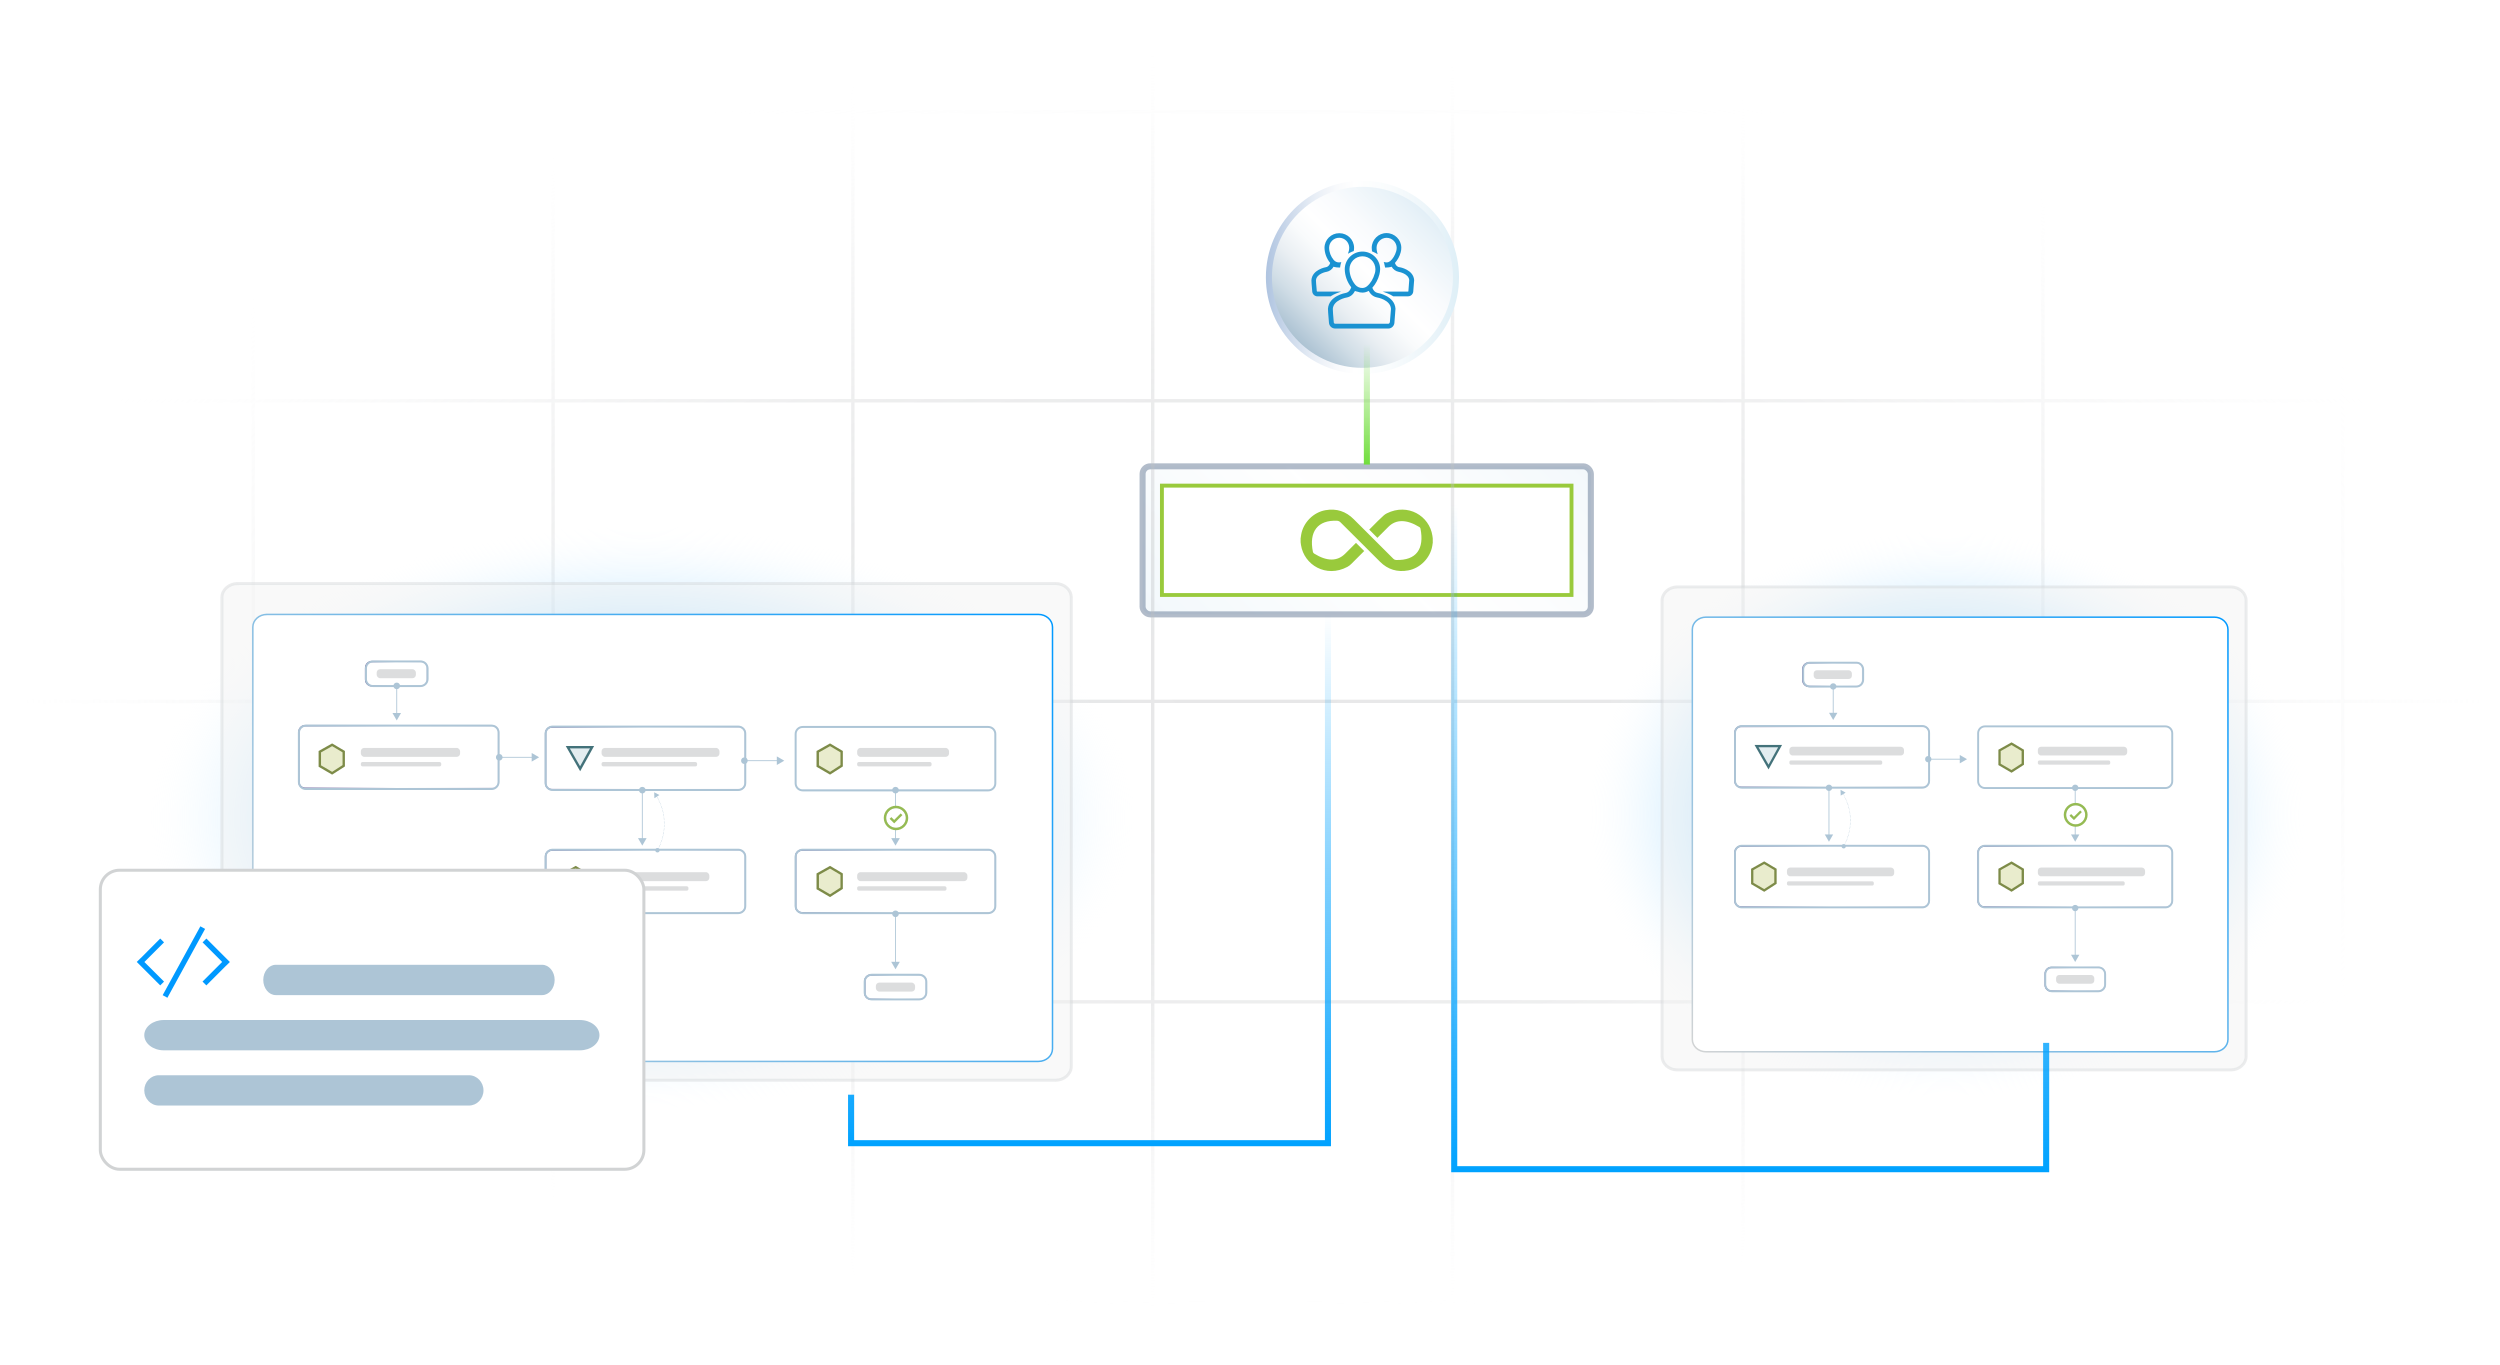 <?xml version="1.0" encoding="UTF-8"?>
<svg id="Layer_1" xmlns="http://www.w3.org/2000/svg" xmlns:xlink="http://www.w3.org/1999/xlink" viewBox="0 0 412.42 225.15">
  <defs>
    <style>
      .cls-1, .cls-2, .cls-3, .cls-4, .cls-5, .cls-6, .cls-7, .cls-8, .cls-9 {
        stroke-miterlimit: 10;
      }

      .cls-1, .cls-3, .cls-4, .cls-10, .cls-11 {
        fill: #fff;
      }

      .cls-1, .cls-8 {
        stroke: #d1d3d4;
        stroke-width: .5px;
      }

      .cls-12 {
        filter: url(#drop-shadow-1);
      }

      .cls-13 {
        filter: url(#drop-shadow-2);
      }

      .cls-14 {
        fill: url(#radial-gradient-3);
      }

      .cls-14, .cls-15 {
        opacity: .59;
      }

      .cls-15 {
        fill: url(#radial-gradient-2);
      }

      .cls-16, .cls-2, .cls-17, .cls-11 {
        isolation: isolate;
      }

      .cls-16, .cls-11 {
        opacity: .9;
      }

      .cls-2 {
        fill: url(#linear-gradient);
        opacity: .41;
        stroke: #425a7c;
      }

      .cls-18 {
        fill: url(#linear-gradient-8);
      }

      .cls-19 {
        fill: url(#linear-gradient-7);
      }

      .cls-20 {
        fill: url(#linear-gradient-5);
      }

      .cls-21 {
        fill: url(#linear-gradient-6);
      }

      .cls-22 {
        fill: url(#linear-gradient-4);
      }

      .cls-23 {
        fill: #09f;
      }

      .cls-24 {
        fill: #dcddde;
      }

      .cls-3 {
        stroke: url(#linear-gradient-3);
      }

      .cls-3, .cls-4 {
        stroke-width: .25px;
      }

      .cls-4 {
        stroke: url(#linear-gradient-9);
      }

      .cls-5 {
        stroke: url(#linear-gradient-16);
      }

      .cls-5, .cls-6, .cls-7 {
        fill: none;
      }

      .cls-6 {
        stroke: url(#linear-gradient-19);
      }

      .cls-25 {
        fill: #1a92d1;
      }

      .cls-26 {
        fill: url(#radial-gradient);
        opacity: .4;
      }

      .cls-7 {
        stroke: url(#linear-gradient-2);
      }

      .cls-27 {
        fill: #e3edf0;
      }

      .cls-28 {
        fill: #95bb53;
      }

      .cls-29 {
        fill: #d6d6d7;
      }

      .cls-30 {
        fill: url(#linear-gradient-10);
      }

      .cls-31 {
        fill: url(#linear-gradient-11);
      }

      .cls-32 {
        fill: url(#linear-gradient-12);
      }

      .cls-33 {
        fill: url(#linear-gradient-13);
      }

      .cls-34 {
        fill: url(#linear-gradient-14);
      }

      .cls-35 {
        fill: url(#linear-gradient-15);
      }

      .cls-36 {
        opacity: .75;
      }

      .cls-8 {
        fill: #f1f2f2;
        opacity: .57;
      }

      .cls-37 {
        fill: #e9eccd;
      }

      .cls-38 {
        fill: #99ca3c;
      }

      .cls-9 {
        fill: url(#linear-gradient-17);
        stroke: url(#linear-gradient-18);
      }

      .cls-39 {
        fill: #adc5d6;
      }

      .cls-40 {
        fill: #7d8b48;
      }

      .cls-41 {
        fill: #43727a;
      }
    </style>
    <linearGradient id="linear-gradient" x1="201.24" y1="-1579.64" x2="249.69" y2="-1531.19" gradientTransform="translate(0 -1466.28) scale(1 -1)" gradientUnits="userSpaceOnUse">
      <stop offset="0" stop-color="#e2eff7"/>
      <stop offset=".49" stop-color="#fff"/>
      <stop offset=".68" stop-color="#f9fbfd"/>
      <stop offset=".91" stop-color="#e9f3f9"/>
      <stop offset="1" stop-color="#e2eff7"/>
    </linearGradient>
    <radialGradient id="radial-gradient" cx="206.77" cy="112.57" fx="206.77" fy="112.57" r="105.15" gradientTransform="translate(-17.97 319.34) rotate(-90) scale(1 2)" gradientUnits="userSpaceOnUse">
      <stop offset="0" stop-color="#bcbec0" stop-opacity=".9"/>
      <stop offset=".24" stop-color="#bdbec0" stop-opacity=".89"/>
      <stop offset=".4" stop-color="#c0c2c4" stop-opacity=".84"/>
      <stop offset=".53" stop-color="#c6c7c9" stop-opacity=".76"/>
      <stop offset=".64" stop-color="#cecfd1" stop-opacity=".66"/>
      <stop offset=".75" stop-color="#d8d9db" stop-opacity=".51"/>
      <stop offset=".85" stop-color="#e5e6e7" stop-opacity=".34"/>
      <stop offset=".94" stop-color="#f4f4f5" stop-opacity=".14"/>
      <stop offset="1" stop-color="#fff" stop-opacity="0"/>
    </radialGradient>
    <linearGradient id="linear-gradient-2" x1="179.73" y1="101.35" x2="179.73" y2="189.09" gradientUnits="userSpaceOnUse">
      <stop offset="0" stop-color="#00a2ff" stop-opacity="0"/>
      <stop offset="1" stop-color="#00a2ff"/>
    </linearGradient>
    <radialGradient id="radial-gradient-2" cx="63.06" cy="-110.38" fx="63.06" fy="-110.38" r="74.71" gradientTransform="translate(409.35 174.08) rotate(-90) scale(.63 .8)" gradientUnits="userSpaceOnUse">
      <stop offset="0" stop-color="#09f"/>
      <stop offset=".12" stop-color="#049aff" stop-opacity=".98"/>
      <stop offset=".25" stop-color="#109fff" stop-opacity=".94"/>
      <stop offset=".38" stop-color="#24a7ff" stop-opacity=".86"/>
      <stop offset=".5" stop-color="#40b2ff" stop-opacity=".75"/>
      <stop offset=".63" stop-color="#65c1ff" stop-opacity=".6"/>
      <stop offset=".76" stop-color="#91d3ff" stop-opacity=".43"/>
      <stop offset=".88" stop-color="#c5e8ff" stop-opacity=".22"/>
      <stop offset="1" stop-color="#fff" stop-opacity="0"/>
    </radialGradient>
    <filter id="drop-shadow-1" filterUnits="userSpaceOnUse">
      <feOffset dx="1" dy="1"/>
      <feGaussianBlur result="blur" stdDeviation="2"/>
      <feFlood flood-color="#231f20" flood-opacity=".2"/>
      <feComposite in2="blur" operator="in"/>
      <feComposite in="SourceGraphic"/>
    </filter>
    <linearGradient id="linear-gradient-3" x1="282.88" y1="176.14" x2="361.84" y2="97.18" gradientUnits="userSpaceOnUse">
      <stop offset="0" stop-color="#d1d3d4"/>
      <stop offset="1" stop-color="#09f"/>
    </linearGradient>
    <linearGradient id="linear-gradient-4" x1="337.3" y1="-1627.84" x2="347.38" y2="-1627.84" gradientTransform="translate(0 -1466.28) scale(1 -1)" gradientUnits="userSpaceOnUse">
      <stop offset="0" stop-color="#665b99"/>
      <stop offset=".34" stop-color="#d1cde0"/>
      <stop offset=".49" stop-color="#fff"/>
      <stop offset=".63" stop-color="#f9f9fb"/>
      <stop offset=".82" stop-color="#eae9f1"/>
      <stop offset="1" stop-color="#d4d2e3"/>
    </linearGradient>
    <linearGradient id="linear-gradient-5" x1="297.31" y1="-1577.57" x2="307.39" y2="-1577.57" xlink:href="#linear-gradient-4"/>
    <linearGradient id="linear-gradient-6" x1="286.1" y1="-1591.13" x2="318.35" y2="-1591.13" xlink:href="#linear-gradient-4"/>
    <linearGradient id="linear-gradient-7" x1="286.1" y1="-1610.89" x2="318.35" y2="-1610.89" xlink:href="#linear-gradient-4"/>
    <linearGradient id="linear-gradient-8" x1="326.21" y1="-1610.89" x2="358.46" y2="-1610.89" xlink:href="#linear-gradient-4"/>
    <radialGradient id="radial-gradient-3" cx="62.25" cy="-218.3" fx="62.25" fy="-218.3" r="76.84" gradientTransform="translate(339.43 174.08) rotate(-90) scale(.63 1.07)" xlink:href="#radial-gradient-2"/>
    <filter id="drop-shadow-2" filterUnits="userSpaceOnUse">
      <feOffset dx="1" dy="1"/>
      <feGaussianBlur result="blur-2" stdDeviation="2"/>
      <feFlood flood-color="#231f20" flood-opacity=".2"/>
      <feComposite in2="blur-2" operator="in"/>
      <feComposite in="SourceGraphic"/>
    </filter>
    <linearGradient id="linear-gradient-9" x1="55.81" y1="188.09" x2="157.53" y2="86.38" xlink:href="#linear-gradient-3"/>
    <linearGradient id="linear-gradient-10" x1="142.55" y1="-1629.12" x2="152.91" y2="-1629.12" xlink:href="#linear-gradient-4"/>
    <linearGradient id="linear-gradient-11" x1="60.2" y1="-1577.42" x2="70.56" y2="-1577.42" xlink:href="#linear-gradient-4"/>
    <linearGradient id="linear-gradient-12" x1="49.2" y1="-1591.14" x2="82.36" y2="-1591.14" xlink:href="#linear-gradient-4"/>
    <linearGradient id="linear-gradient-13" x1="89.89" y1="-1591.37" x2="123.06" y2="-1591.37" xlink:href="#linear-gradient-4"/>
    <linearGradient id="linear-gradient-14" x1="89.89" y1="-1611.69" x2="123.06" y2="-1611.69" xlink:href="#linear-gradient-4"/>
    <linearGradient id="linear-gradient-15" x1="131.15" y1="-1611.69" x2="164.31" y2="-1611.69" xlink:href="#linear-gradient-4"/>
    <linearGradient id="linear-gradient-16" x1="288.72" y1="83.14" x2="288.72" y2="193.38" xlink:href="#linear-gradient-2"/>
    <linearGradient id="linear-gradient-17" x1="213.85" y1="-1522.93" x2="235.64" y2="-1501.15" gradientTransform="translate(0 -1466.28) scale(1 -1)" gradientUnits="userSpaceOnUse">
      <stop offset="0" stop-color="#a7bfd0"/>
      <stop offset=".02" stop-color="#adc3d3"/>
      <stop offset=".17" stop-color="#d0dde6"/>
      <stop offset=".31" stop-color="#eaeff3"/>
      <stop offset=".44" stop-color="#f9fbfc"/>
      <stop offset=".54" stop-color="#fff"/>
      <stop offset=".7" stop-color="#f9fbfd"/>
      <stop offset=".93" stop-color="#e8f2f8"/>
      <stop offset="1" stop-color="#e1eef6"/>
    </linearGradient>
    <linearGradient id="linear-gradient-18" x1="208.84" y1="-1512.03" x2="240.69" y2="-1512.03" gradientTransform="translate(0 -1466.28) scale(1 -1)" gradientUnits="userSpaceOnUse">
      <stop offset="0" stop-color="#afc4e0"/>
      <stop offset=".12" stop-color="#ccd9eb"/>
      <stop offset=".25" stop-color="#e8eef6"/>
      <stop offset=".37" stop-color="#f9fafc"/>
      <stop offset=".46" stop-color="#fff"/>
      <stop offset=".64" stop-color="#f9fcfd"/>
      <stop offset=".87" stop-color="#eaf4f9"/>
      <stop offset="1" stop-color="#deeff7"/>
    </linearGradient>
    <linearGradient id="linear-gradient-19" x1="225.49" y1="56.74" x2="225.49" y2="76.64" gradientUnits="userSpaceOnUse">
      <stop offset="0" stop-color="#71de3c" stop-opacity="0"/>
      <stop offset="1" stop-color="#71de3c"/>
    </linearGradient>
  </defs>
  <g>
    <rect class="cls-2" x="188.49" y="76.93" width="73.95" height="24.42" rx="1.26" ry="1.26"/>
    <g>
      <path class="cls-10" d="M191.68,80.12h67.57v18.04h-67.27c-.16,0-.3-.13-.3-.3v-17.74h0Z"/>
      <path class="cls-38" d="M259.57,98.47h-68.21v-18.68h68.21v18.68ZM258.93,80.44h-66.93v17.4h66.93v-17.4Z"/>
    </g>
  </g>
  <g id="Layer_2">
    <g id="Layer_1-2">
      <g id="VQ189J">
        <path class="cls-38" d="M236.37,89.46c-.03.2-.05.4-.09.6-.34,1.99-1.99,3.68-3.97,4.04-1.79.33-3.36-.14-4.65-1.43-2.18-2.17-4.35-4.36-6.54-6.52-.14-.14-.34-.23-.53-.24-3.21-.16-4.69,1.8-4,5.13.02.11.1.22.2.28,2.12,1.32,3.83,1.3,5.11.03.59-.58,1.17-1.17,1.75-1.75l.05-.04,1.36,1.35s-.06.04-.08.06l-2.04,2.04c-.2.2-.42.38-.67.51-3.5,1.86-7.14-.31-7.65-3.62-.02-.15-.04-.3-.06-.45v-.63c.03-.2.05-.41.09-.61.34-2.01,2.02-3.71,4.04-4.05,1.8-.31,3.35.2,4.64,1.5,2.18,2.18,4.36,4.36,6.55,6.54.11.11.27.18.42.18,3.36.1,4.7-1.83,4.03-5.19-.02-.1-.08-.19-.17-.24-2.14-1.31-3.87-1.29-5.12-.04-.58.57-1.15,1.15-1.73,1.73-.03.03-.05.06-.08.09-.46-.46-.9-.9-1.35-1.36.18-.17.37-.36.55-.55.6-.6,1.19-1.22,1.83-1.78.15-.14.33-.26.51-.35,3.49-1.75,7.04.42,7.53,3.68.02.15.04.3.06.45v.64Z"/>
      </g>
    </g>
  </g>
  <path class="cls-26" d="M409.25,214.57h-22.5v-49.02h22.5v-.56h-22.5v-49.02h22.5v-.56h-22.5v-49.03h22.5v-.56h-22.5V18.72h22.5v-.56h-22.5V.88h-.56v17.29h-48.9V.88h-.56v17.29h-48.91V.88h-.56v17.29h-47.37V.88h-.56v17.29h-48.9V.88h-.56v17.29h-48.91V.88h-.56v17.29h-48.9V.88h-.56v17.29h-48.91V.88h-.56v17.29H4.29v.56h37.21v47.11H4.29v.56h37.21v49.03H4.29v.56h37.21v49.02H4.29v.56h37.21v49.02H4.29v.56h37.21v9.14h.56v-9.14h48.91v9.14h.56v-9.14h48.9v9.14h.56v-9.14h48.91v9.14h.56v-9.14h48.9v9.14h.56v-9.14h47.37v9.14h.56v-9.14h48.91v9.14h.56v-9.14h48.9v9.14h.56v-9.14h22.5v-.56ZM90.96,214.57h-48.91v-49.02h48.91v49.02ZM90.96,164.99h-48.91v-49.02h48.91v49.02ZM90.96,115.42h-48.91v-49.03h48.91v49.03ZM90.96,65.83h-48.91V18.72h48.91v47.11ZM140.42,214.57h-48.9v-49.02h48.9v49.02ZM140.42,164.99h-48.9v-49.02h48.9v49.02ZM140.42,115.42h-48.9v-49.03h48.9v49.03ZM140.42,65.83h-48.9V18.72h48.9v47.11ZM189.88,214.57h-48.91v-49.02h48.91v49.02ZM189.88,164.99h-48.91v-49.02h48.91v49.02ZM189.88,115.42h-48.91v-49.03h48.91v49.03ZM189.88,65.83h-48.91V18.72h48.91v47.11ZM239.34,214.57h-48.9v-49.02h48.9v49.02ZM239.34,164.99h-48.9v-49.02h48.9v49.02ZM239.34,115.42h-48.9v-49.03h48.9v49.03ZM239.34,65.83h-48.9V18.72h48.9v47.11ZM287.27,214.57h-47.37v-49.02h47.37v49.02ZM287.27,164.99h-47.37v-49.02h47.37v49.02ZM287.27,115.42h-47.37v-49.03h47.37v49.03ZM287.27,65.83h-47.37V18.72h47.37v47.11ZM336.73,214.57h-48.91v-49.02h48.91v49.02ZM336.73,164.99h-48.91v-49.02h48.91v49.02ZM336.73,115.42h-48.91v-49.03h48.91v49.03ZM336.73,65.83h-48.91V18.72h48.91v47.11ZM386.19,214.57h-48.9v-49.02h48.9v49.02ZM386.19,164.99h-48.9v-49.02h48.9v49.02ZM386.19,115.42h-48.9v-49.03h48.9v49.03ZM386.19,65.83h-48.9V18.72h48.9v47.11Z"/>
  <polyline class="cls-7" points="140.4 180.59 140.4 188.59 219.07 188.59 219.07 101.35"/>
  <g>
    <ellipse class="cls-15" cx="321.44" cy="134.33" rx="59.12" ry="46.82"/>
    <g>
      <g class="cls-36">
        <g class="cls-17">
          <path class="cls-8" d="M276.7,96.83h91.32c1.39,0,2.51,1,2.51,2.24v75.19c0,1.23-1.13,2.24-2.51,2.24h-91.32c-1.39,0-2.51-1-2.51-2.24v-75.19c0-1.23,1.13-2.24,2.51-2.24Z"/>
        </g>
      </g>
      <g class="cls-12">
        <g class="cls-17">
          <path class="cls-3" d="M280.43,100.81h83.86c1.24,0,2.25.91,2.25,2.03v67.64c0,1.12-1.01,2.03-2.25,2.03h-83.86c-1.24,0-2.25-.91-2.25-2.03v-67.64c0-1.12,1.01-2.03,2.25-2.03Z"/>
        </g>
      </g>
    </g>
    <g>
      <g>
        <g>
          <g class="cls-17">
            <rect class="cls-10" x="337.41" y="159.61" width="9.86" height="3.89" rx=".99" ry=".99"/>
            <path class="cls-22" d="M346.27,163.61h-7.87c-.61,0-1.11-.5-1.11-1.11v-1.9c0-.61.5-1.11,1.11-1.11h7.87c.61,0,1.11.5,1.11,1.11v1.9c0,.61-.5,1.11-1.11,1.11ZM338.4,159.72c-.49,0-.88.4-.88.88v1.9c0,.49.4.88.88.88h7.87c.49,0,.88-.4.88-.88v-1.9c0-.49-.4-.88-.88-.88h-7.87Z"/>
          </g>
          <g class="cls-17">
            <rect class="cls-10" x="297.42" y="109.34" width="9.86" height="3.89" rx=".99" ry=".99"/>
            <path class="cls-20" d="M306.28,113.35h-7.87c-.61,0-1.11-.5-1.11-1.11v-1.9c0-.61.5-1.11,1.11-1.11h7.87c.61,0,1.11.5,1.11,1.11v1.9c0,.61-.5,1.11-1.11,1.11ZM298.41,109.46c-.49,0-.88.4-.88.88v1.9c0,.49.4.88.88.88h7.87c.49,0,.88-.4.88-.88v-1.9c0-.49-.4-.88-.88-.88h-7.87Z"/>
          </g>
          <path class="cls-39" d="M306.24,113.42h-7.64c-.71,0-1.28-.57-1.28-1.28v-1.7c0-.71.57-1.28,1.28-1.28h7.64c.71,0,1.28.57,1.28,1.28v1.7c0,.71-.57,1.28-1.28,1.28h0ZM298.59,109.48c-.53,0-.96.43-.96.96v1.7c0,.53.43.96.96.96h7.64c.53,0,.96-.43.96-.96v-1.7c0-.53-.43-.96-.96-.96h-7.64Z"/>
          <g>
            <rect class="cls-39" x="302.35" y="113.21" width=".14" height="4.57"/>
            <circle class="cls-39" cx="302.42" cy="113.24" r=".52"/>
            <polygon class="cls-39" points="301.73 117.59 302.42 118.78 303.11 117.59 301.73 117.59"/>
          </g>
          <path class="cls-39" d="M346.16,163.69h-7.64c-.71,0-1.28-.57-1.28-1.28v-1.7c0-.71.57-1.28,1.28-1.28h7.64c.71,0,1.28.57,1.28,1.28v1.7c0,.71-.57,1.28-1.28,1.28ZM338.52,159.74c-.53,0-.96.43-.96.96v1.7c0,.53.43.96.96.96h7.64c.53,0,.96-.43.96-.96v-1.7c0-.53-.43-.96-.96-.96h-7.64Z"/>
          <g>
            <g class="cls-16">
              <rect class="cls-10" x="286.21" y="119.84" width="32.03" height="10.02" rx=".99" ry=".99"/>
              <path class="cls-21" d="M317.25,129.97h-30.04c-.61,0-1.11-.5-1.11-1.11v-8.03c0-.61.5-1.11,1.11-1.11h30.04c.61,0,1.11.5,1.11,1.11v8.03c0,.61-.5,1.11-1.11,1.11ZM287.21,119.96c-.49,0-.88.4-.88.88v8.03c0,.49.4.88.88.88h30.04c.49,0,.88-.4.88-.88v-8.03c0-.49-.4-.88-.88-.88h-30.04Z"/>
            </g>
            <g>
              <path class="cls-39" d="M317.12,130.1h-29.78c-.71,0-1.28-.57-1.28-1.28v-7.93c0-.71.57-1.28,1.28-1.28h29.78c.71,0,1.28.57,1.28,1.28v7.93c0,.71-.57,1.28-1.28,1.28ZM287.34,119.93c-.53,0-.96.43-.96.96v7.93c0,.53.43.96.96.96h29.78c.53,0,.96-.43.96-.96v-7.93c0-.53-.43-.96-.96-.96h-29.78Z"/>
              <g>
                <polygon class="cls-27" points="289.77 123.08 291.75 126.54 293.66 123.08 289.77 123.08"/>
                <path class="cls-41" d="M289.44,122.89l2.31,4.04,2.23-4.04h-4.54ZM291.75,126.15l-1.65-2.88h3.24l-1.59,2.88Z"/>
              </g>
            </g>
          </g>
          <g>
            <g class="cls-16">
              <rect class="cls-10" x="286.21" y="139.6" width="32.03" height="10.02" rx=".99" ry=".99"/>
              <path class="cls-19" d="M317.25,149.73h-30.04c-.61,0-1.11-.5-1.11-1.11v-8.03c0-.61.5-1.11,1.11-1.11h30.04c.61,0,1.11.5,1.11,1.11v8.03c0,.61-.5,1.11-1.11,1.11ZM287.21,139.71c-.49,0-.88.4-.88.88v8.03c0,.49.4.88.88.88h30.04c.49,0,.88-.4.88-.88v-8.03c0-.49-.4-.88-.88-.88h-30.04Z"/>
            </g>
            <path class="cls-39" d="M317.12,149.85h-29.78c-.71,0-1.28-.57-1.28-1.28v-7.93c0-.71.57-1.28,1.28-1.28h29.78c.71,0,1.28.57,1.28,1.28v7.93c0,.71-.57,1.28-1.28,1.28ZM287.34,139.68c-.53,0-.96.43-.96.96v7.93c0,.53.43.96.96.96h29.78c.53,0,.96-.43.96-.96v-7.93c0-.53-.43-.96-.96-.96h-29.78Z"/>
          </g>
          <g>
            <g class="cls-16">
              <rect class="cls-10" x="326.33" y="139.6" width="32.03" height="10.02" rx=".99" ry=".99"/>
              <path class="cls-18" d="M357.36,149.73h-30.04c-.61,0-1.11-.5-1.11-1.11v-8.03c0-.61.5-1.11,1.11-1.11h30.04c.61,0,1.11.5,1.11,1.11v8.03c0,.61-.5,1.11-1.11,1.11ZM327.32,139.71c-.49,0-.88.4-.88.88v8.03c0,.49.4.88.88.88h30.04c.49,0,.88-.4.88-.88v-8.03c0-.49-.4-.88-.88-.88h-30.04Z"/>
            </g>
            <path class="cls-39" d="M357.23,149.85h-29.78c-.71,0-1.28-.57-1.28-1.28v-7.93c0-.71.57-1.28,1.28-1.28h29.78c.71,0,1.28.57,1.28,1.28v7.93c0,.71-.57,1.28-1.28,1.28h0ZM327.45,139.68c-.53,0-.96.43-.96.96v7.93c0,.53.43.96.96.96h29.78c.53,0,.96-.43.96-.96v-7.93c0-.53-.43-.96-.96-.96h-29.78Z"/>
          </g>
          <g>
            <rect class="cls-11" x="326.37" y="119.95" width="32.03" height="10.02" rx=".99" ry=".99"/>
            <g>
              <path class="cls-39" d="M357.23,130.16h-29.78c-.71,0-1.28-.57-1.28-1.28v-7.93c0-.71.57-1.28,1.28-1.28h29.78c.71,0,1.28.57,1.28,1.28v7.93c0,.71-.57,1.28-1.28,1.28h0ZM327.45,119.99c-.53,0-.96.43-.96.96v7.93c0,.53.43.96.96.96h29.78c.53,0,.96-.43.96-.96v-7.93c0-.53-.43-.96-.96-.96h-29.78Z"/>
              <g>
                <polygon class="cls-37" points="329.86 123.79 331.84 122.69 333.7 123.79 333.7 126.05 331.84 127.25 329.86 126.1 329.86 123.79"/>
                <path class="cls-40" d="M333.89,123.68l-2.05-1.22-2.17,1.22v2.53l2.17,1.27,2.05-1.32v-2.48ZM333.51,125.95l-1.68,1.08-1.78-1.04v-2.09l1.78-1,1.67.99v2.05Z"/>
              </g>
              <g>
                <polygon class="cls-37" points="329.86 143.43 331.84 142.32 333.7 143.43 333.7 145.69 331.84 146.89 329.86 145.74 329.86 143.43"/>
                <path class="cls-40" d="M333.89,143.32l-2.05-1.22-2.17,1.22v2.53l2.17,1.27,2.05-1.32v-2.47ZM333.51,145.59l-1.68,1.08-1.78-1.04v-2.09l1.78-1,1.67.99v2.05Z"/>
              </g>
              <g>
                <polygon class="cls-37" points="289.07 143.43 291.04 142.32 292.9 143.43 292.9 145.69 291.04 146.89 289.07 145.74 289.07 143.43"/>
                <path class="cls-40" d="M293.09,143.32l-2.05-1.22-2.17,1.22v2.53l2.17,1.27,2.05-1.32v-2.47ZM292.71,145.59l-1.68,1.08-1.78-1.04v-2.09l1.78-1,1.67.99v2.05Z"/>
              </g>
            </g>
          </g>
          <g>
            <rect class="cls-39" x="318.07" y="125.17" width="5.43" height=".14"/>
            <circle class="cls-39" cx="318.1" cy="125.24" r=".52"/>
            <polygon class="cls-39" points="323.3 125.93 324.5 125.24 323.3 124.55 323.3 125.93"/>
          </g>
          <g>
            <rect class="cls-39" x="342.27" y="129.93" width=".14" height="7.93"/>
            <circle class="cls-39" cx="342.34" cy="129.96" r=".52"/>
            <polygon class="cls-39" points="341.65 137.66 342.34 138.86 343.03 137.66 341.65 137.66"/>
          </g>
          <g>
            <rect class="cls-39" x="342.27" y="149.78" width=".14" height="7.93"/>
            <circle class="cls-39" cx="342.34" cy="149.8" r=".52"/>
            <polygon class="cls-39" points="341.65 157.5 342.34 158.7 343.03 157.5 341.65 157.5"/>
          </g>
          <g>
            <g>
              <rect class="cls-39" x="301.65" y="129.93" width=".14" height="7.93"/>
              <circle class="cls-39" cx="301.72" cy="129.96" r=".52"/>
              <polygon class="cls-39" points="301.03 137.66 301.72 138.86 302.41 137.66 301.03 137.66"/>
            </g>
            <g>
              <path class="cls-39" d="M304.15,139.68s-.03,0-.04-.02c-.01-.01-.02-.02-.02-.04,0-.01,0-.03.02-.04.02-.02.06-.02.08,0,.01.01.02.02.02.04s0,.03-.02.04c-.01.01-.02.02-.04.02Z"/>
              <path class="cls-39" d="M304.21,139.51s-.03-.03-.03-.05h0s0-.02,0-.03h0s.05-.04.08-.02h0s.03.03.03.05h0s0,.02,0,.03h0s-.03.03-.05.03h0s-.02,0-.02,0ZM304.32,139.31s-.03-.03-.03-.05h0s0-.02,0-.02h0s.05-.04.07-.03h0s.03.03.03.05h0s0,.02,0,.02h0s-.03.03-.05.03h0s-.02,0-.02,0ZM304.41,139.11s-.03-.03-.03-.05h0s0-.02,0-.02h0s.04-.04.07-.03h0s.03.03.03.05h0s0,.02,0,.02h0s-.03.03-.05.03h0s-.02,0-.02,0ZM304.51,138.9s-.03-.03-.03-.05h0s0-.02,0-.02h0s.04-.04.07-.03h0s.03.03.03.05h0s0,.02,0,.02h0s-.03.03-.05.03h0s-.02,0-.02,0ZM304.59,138.7s-.03-.03-.03-.05h0s0-.01,0-.02h0s.04-.04.07-.03h0s.03.03.03.05h0s0,.02,0,.02h0s-.03.04-.05.04h0s-.01,0-.02,0ZM304.68,138.49s-.04-.03-.04-.05h0s0-.01,0-.02h0s.04-.04.07-.03h0s.04.03.04.05h0s0,.01,0,.02h0s-.03.04-.05.04h0s-.01,0-.02,0ZM304.75,138.28s-.04-.03-.04-.05h0s0-.01,0-.02h0s.04-.04.07-.03h0s.04.03.04.05h0s0,.01,0,.02h0s-.03.04-.05.04h0s-.01,0-.02,0ZM304.82,138.07s-.04-.03-.04-.05h0s0-.01,0-.02h0s.04-.05.07-.04h0s.04.03.04.05h0s0,.01,0,.02h0s-.03.04-.05.04h0s-.01,0-.02,0ZM304.89,137.86s-.04-.03-.04-.05h0s0-.01,0-.02h0s.04-.05.07-.04h0s.04.03.04.05h0s0,.01,0,.02h0s-.03.04-.05.04h0s-.01,0-.02,0ZM304.95,137.64s-.04-.03-.04-.05h0s0,0,0-.01h0s.04-.05.07-.04h0s.04.03.04.05h0s0,.01,0,.02h0s-.03.04-.05.04h0s0,0-.02,0ZM305.01,137.43s-.04-.03-.04-.05h0s0,0,0-.02h0s.04-.05.07-.04h0s.04.03.04.05h0s0,0,0,.01h0s-.03.04-.05.04h0s0,0-.01,0ZM305.06,137.21s-.04-.03-.04-.05h0s0,0,0-.01h0s.04-.05.06-.04h0s.04.03.04.06h0s-.03.06-.06.06h0s0,0-.01,0ZM305.1,136.99s-.04-.03-.04-.05h0s0,0,0-.01h0s.04-.05.06-.04h0s.04.03.05.05h0s0,0,0,.01h0s-.03.04-.06.04h0ZM305.14,136.77s-.05-.03-.05-.06h0s.03-.06.06-.06h0s.05.03.05.06h0s0,0,0,0h0s-.03.05-.05.05h0ZM305.18,136.55s-.05-.03-.05-.05h0s.03-.06.06-.06h0s.05.03.05.06h0s-.03.06-.06.06h0ZM305.2,136.33s-.05-.03-.05-.06h0s.03-.06.06-.05h0s.05.03.05.06h0s-.03.06-.06.06h0ZM305.22,136.11s-.05-.03-.05-.06h0s.03-.06.06-.05h0s.05.03.05.06h0s-.03.05-.06.05h0ZM305.24,135.88s-.05-.02-.05-.06h0s.03-.06.06-.06h0s.05.03.05.06h0s-.03.06-.06.06h0ZM305.25,135.66s-.05-.02-.06-.05h0s.03-.06.06-.06h0s.05.03.05.06h0s-.02.06-.06.06h0ZM305.26,135.44s-.06-.02-.06-.06h0s.02-.06.06-.06h0s.06.03.06.06h0s-.02.06-.06.06h0ZM305.2,135.16s.02-.06.05-.06h0s.06.02.06.06h0s-.02.06-.06.06h0s-.06-.02-.06-.05ZM305.19,134.94h0s.02-.06.05-.06h0s.06.02.06.05h0s-.02.06-.05.06h0s-.05-.02-.06-.05ZM305.18,134.72h0s.02-.06.05-.06h0s.06.02.06.05h0s-.02.06-.05.06h0s-.05-.02-.06-.05ZM305.16,134.5h0s.02-.06.05-.06h0s.06.02.06.05h0s0,0,0,0h0s-.02.05-.05.06h0s-.05-.02-.06-.05ZM305.13,134.28h0s.02-.06.05-.06h0s.06.02.06.05h0s-.02.06-.05.06h0s-.05-.02-.06-.05ZM305.1,134.06h0s.02-.06.05-.06h0s.06.02.06.05h0s0,0,0,0h0s-.02.05-.05.06h0s-.05-.02-.05-.05ZM305.06,133.84h0s.02-.06.04-.06h0s.06.01.06.04h0s-.02.06-.04.06h-.01s-.05-.02-.05-.04ZM305.02,133.63h0s.02-.06.04-.07h0s.06.01.06.04h0s0,0,0,.01h0s-.02.05-.04.06h-.01s-.05-.02-.06-.04ZM304.97,133.41v-.02h0s.02-.05.04-.05h0s.06.01.07.04h0s0,0,0,.01h0s-.02.05-.04.05h0s0,0-.01,0h0s-.05-.02-.06-.04ZM304.91,133.19s0,0,0-.01h0s.02-.05.04-.05h0s.06,0,.07.04h0s0,.01,0,.02h0s-.02.05-.04.05h0s-.01,0-.02,0h0s-.05-.02-.05-.04ZM304.85,132.98h0s0-.01,0-.02h0s.02-.04.04-.05h0s.06,0,.07.04h0s0,0,0,.02h0s-.02.04-.04.05h0s-.01,0-.02,0h0s-.05-.02-.05-.04ZM304.79,132.77h0s0-.01,0-.02h0s.02-.05.04-.05h0s.06,0,.07.04h0s0,.01,0,.02h0s-.01.05-.04.05h0s-.01,0-.02,0h0s-.04-.02-.05-.04ZM304.72,132.56s0-.01,0-.02h0s.02-.04.04-.05h0s.06,0,.07.03h0s0,.01,0,.02h0s-.01.04-.04.05h0s-.01,0-.02,0h0s-.04-.01-.05-.04ZM304.64,132.35s0-.01,0-.02h0s.01-.04.04-.05h0s.06,0,.07.03h0s0,.01,0,.02h0s-.01.04-.04.05h0s-.01,0-.02,0h0s-.04-.01-.05-.04ZM304.56,132.15s0-.02,0-.02h0s.01-.04.04-.05h0s.06,0,.07.03h0s0,.02,0,.02h0s-.01.04-.03.05h0s-.02,0-.02,0h0s-.04-.01-.05-.04ZM304.47,131.94s0-.01,0-.02h0s.01-.04.03-.05h0s.06,0,.07.03h0s0,.02,0,.02h0s-.01.04-.03.05h0s-.02,0-.02,0h0s-.04-.01-.05-.03ZM304.38,131.74s0-.02,0-.02h0s.01-.04.03-.05h0s.06,0,.07.03h0s0,.02,0,.02h0s-.01.04-.03.05h0s-.02,0-.02,0h0s-.04-.01-.05-.03ZM304.29,131.54s0-.02,0-.02h0s.01-.04.03-.05h0s.06,0,.07.02h0s0,.02,0,.02h0s-.01.04-.03.05h0s-.02,0-.02,0h0s-.04-.01-.05-.03ZM304.19,131.34s0-.02,0-.03h0s.01-.04.03-.05h0s.06,0,.08.02h0s0,.02,0,.03h0s-.01.04-.03.05h0s-.02,0-.02,0h0s-.04-.01-.05-.03ZM304.08,131.15h0s0-.02,0-.03h0s.01-.04.03-.05h0s.06,0,.08.02h0s0,.02,0,.03h0s0,.04-.03.05h0s-.02,0-.03,0h0s-.04-.01-.05-.03Z"/>
              <path class="cls-39" d="M304,130.94s-.02,0-.02,0c0,0-.01,0-.02-.01s0-.01-.01-.02c0,0,0-.01,0-.02,0,0,0-.01,0-.02,0,0,0-.01.01-.02.02-.02.06-.02.08,0,.01.01.02.02.02.04,0,.02,0,.03-.02.04,0,0-.01,0-.02.01,0,0-.01,0-.02,0Z"/>
              <path class="cls-39" d="M304.46,139.79c-.1.17-.32.23-.49.13-.17-.1-.23-.32-.13-.49s.32-.23.49-.13.23.32.13.49h0Z"/>
              <polygon class="cls-39" points="304.47 130.76 303.63 130.3 303.66 131.25 304.47 130.76"/>
            </g>
          </g>
        </g>
        <g>
          <g>
            <circle class="cls-10" cx="342.42" cy="134.43" r="1.68"/>
            <path class="cls-29" d="M342.42,136.22c-.99,0-1.79-.8-1.79-1.79s.8-1.79,1.79-1.79,1.79.8,1.79,1.79-.8,1.79-1.79,1.79ZM342.42,132.86c-.86,0-1.57.7-1.57,1.57s.7,1.57,1.57,1.57,1.57-.7,1.57-1.57-.7-1.57-1.57-1.57Z"/>
          </g>
          <g id="Validation">
            <path class="cls-28" d="M342.42,136.39c-1.08,0-1.97-.89-1.97-1.97s.89-1.97,1.97-1.97,1.97.89,1.97,1.97-.89,1.97-1.97,1.97ZM342.42,132.85c-.87,0-1.57.71-1.57,1.57s.71,1.57,1.57,1.57,1.57-.71,1.57-1.57-.71-1.57-1.57-1.57Z"/>
            <polygon class="cls-28" points="342.13 135.29 341.4 134.57 341.67 134.29 342.13 134.74 343.17 133.7 343.44 133.97 342.13 135.29"/>
          </g>
        </g>
      </g>
      <rect class="cls-24" x="299.2" y="110.57" width="6.3" height="1.44" rx=".52" ry=".52"/>
      <rect class="cls-24" x="339.19" y="160.84" width="6.3" height="1.44" rx=".52" ry=".52"/>
      <rect class="cls-24" x="295.19" y="123.19" width="18.91" height="1.44" rx=".52" ry=".52"/>
      <rect class="cls-24" x="295.19" y="125.45" width="15.32" height=".7" rx=".26" ry=".26"/>
      <rect class="cls-24" x="336.18" y="123.19" width="14.74" height="1.44" rx=".52" ry=".52"/>
      <rect class="cls-24" x="336.18" y="125.45" width="11.94" height=".7" rx=".26" ry=".26"/>
      <rect class="cls-24" x="336.18" y="143.12" width="17.69" height="1.44" rx=".52" ry=".52"/>
      <rect class="cls-24" x="336.18" y="145.39" width="14.33" height=".7" rx=".26" ry=".26"/>
      <rect class="cls-24" x="294.79" y="143.12" width="17.69" height="1.44" rx=".52" ry=".52"/>
      <rect class="cls-24" x="294.79" y="145.39" width="14.33" height=".7" rx=".26" ry=".26"/>
    </g>
  </g>
  <g>
    <ellipse class="cls-14" cx="105.1" cy="134.84" rx="81.94" ry="48.15"/>
    <g>
      <g class="cls-36">
        <g class="cls-17">
          <path class="cls-8" d="M39.19,96.27h134.95c1.43,0,2.58,1.03,2.58,2.3v77.33c0,1.27-1.16,2.3-2.58,2.3H39.19c-1.43,0-2.58-1.03-2.58-2.3v-77.33c0-1.27,1.16-2.3,2.58-2.3Z"/>
        </g>
      </g>
      <g class="cls-13">
        <g class="cls-17">
          <path class="cls-4" d="M43.03,100.36h127.28c1.28,0,2.32.94,2.32,2.09v69.56c0,1.16-1.04,2.09-2.32,2.09H43.03c-1.28,0-2.32-.94-2.32-2.09v-69.56c0-1.16,1.04-2.09,2.32-2.09Z"/>
        </g>
      </g>
    </g>
    <g>
      <g>
        <g>
          <g class="cls-17">
            <rect class="cls-10" x="142.66" y="160.84" width="10.14" height="4" rx="1.02" ry="1.02"/>
            <path class="cls-30" d="M151.78,164.96h-8.09c-.63,0-1.14-.51-1.14-1.14v-1.96c0-.63.51-1.14,1.14-1.14h8.09c.63,0,1.14.51,1.14,1.14v1.96c0,.63-.51,1.14-1.14,1.14ZM143.68,160.96c-.5,0-.91.41-.91.91v1.96c0,.5.41.91.91.91h8.09c.5,0,.91-.41.91-.91v-1.96c0-.5-.41-.91-.91-.91h-8.09Z"/>
          </g>
          <g class="cls-17">
            <rect class="cls-10" x="60.31" y="109.14" width="10.14" height="4" rx="1.02" ry="1.02"/>
            <path class="cls-31" d="M69.43,113.26h-8.09c-.63,0-1.14-.51-1.14-1.14v-1.96c0-.63.51-1.14,1.14-1.14h8.09c.63,0,1.14.51,1.14,1.14v1.96c0,.63-.51,1.14-1.14,1.14ZM61.33,109.26c-.5,0-.91.41-.91.91v1.96c0,.5.41.91.91.91h8.09c.5,0,.91-.41.91-.91v-1.96c0-.5-.41-.91-.91-.91h-8.09Z"/>
          </g>
          <path class="cls-39" d="M69.38,113.34h-7.86c-.73,0-1.32-.59-1.32-1.32v-1.75c0-.73.59-1.32,1.32-1.32h7.86c.73,0,1.32.59,1.32,1.32v1.75c0,.73-.59,1.32-1.32,1.32h0ZM61.52,109.28c-.55,0-.99.44-.99.99v1.75c0,.55.44.99.99.99h7.86c.55,0,.99-.44.99-.99v-1.75c0-.55-.44-.99-.99-.99h-7.86Z"/>
          <g>
            <rect class="cls-39" x="65.38" y="113.12" width=".14" height="4.7"/>
            <circle class="cls-39" cx="65.45" cy="113.15" r=".54"/>
            <polygon class="cls-39" points="64.74 117.62 65.45 118.85 66.16 117.62 64.74 117.62"/>
          </g>
          <path class="cls-39" d="M151.66,165.03h-7.86c-.73,0-1.32-.59-1.32-1.32v-1.75c0-.73.59-1.32,1.32-1.32h7.86c.73,0,1.32.59,1.32,1.32v1.75c0,.73-.59,1.32-1.32,1.32ZM143.8,160.98c-.55,0-.99.44-.99.99v1.75c0,.55.44.99.99.99h7.86c.55,0,.99-.44.99-.99v-1.75c0-.55-.44-.99-.99-.99h-7.86Z"/>
          <g class="cls-16">
            <rect class="cls-10" x="49.31" y="119.71" width="32.94" height="10.3" rx="1.02" ry="1.02"/>
            <path class="cls-32" d="M81.23,130.13h-30.89c-.63,0-1.14-.51-1.14-1.14v-8.26c0-.63.51-1.14,1.14-1.14h30.89c.63,0,1.14.51,1.14,1.14v8.26c0,.63-.51,1.14-1.14,1.14ZM50.33,119.83c-.5,0-.91.41-.91.91v8.26c0,.5.41.91.91.91h30.89c.5,0,.91-.41.91-.91v-8.26c0-.5-.41-.91-.91-.91h-30.89Z"/>
          </g>
          <path class="cls-39" d="M81.09,130.33h-30.63c-.73,0-1.32-.59-1.32-1.32v-8.15c0-.73.59-1.32,1.32-1.32h30.63c.73,0,1.32.59,1.32,1.32v8.15c0,.73-.59,1.32-1.32,1.32ZM50.47,119.87c-.55,0-.99.44-.99.99v8.15c0,.55.44.99.99.99h30.63c.55,0,.99-.44.99-.99v-8.15c0-.55-.44-.99-.99-.99h-30.63Z"/>
          <g>
            <rect class="cls-39" x="82.33" y="124.86" width="5.59" height=".14"/>
            <circle class="cls-39" cx="82.36" cy="124.93" r=".54"/>
            <polygon class="cls-39" points="87.71 125.64 88.94 124.93 87.71 124.22 87.71 125.64"/>
          </g>
          <g>
            <g class="cls-16">
              <rect class="cls-10" x="90.01" y="119.94" width="32.94" height="10.3" rx="1.02" ry="1.02"/>
              <path class="cls-33" d="M121.92,130.36h-30.89c-.63,0-1.14-.51-1.14-1.14v-8.26c0-.63.51-1.14,1.14-1.14h30.89c.63,0,1.14.51,1.14,1.14v8.26c0,.63-.51,1.14-1.14,1.14ZM91.03,120.06c-.5,0-.91.41-.91.91v8.26c0,.5.41.91.91.91h30.89c.5,0,.91-.41.91-.91v-8.26c0-.5-.41-.91-.91-.91h-30.89Z"/>
            </g>
            <g>
              <path class="cls-39" d="M121.79,130.49h-30.63c-.73,0-1.32-.59-1.32-1.32v-8.15c0-.73.59-1.32,1.32-1.32h30.63c.73,0,1.32.59,1.32,1.32v8.15c0,.73-.59,1.32-1.32,1.32ZM91.16,120.03c-.55,0-.99.44-.99.99v8.15c0,.55.44.99.99.99h30.63c.55,0,.99-.44.99-.99v-8.15c0-.55-.44-.99-.99-.99h-30.63Z"/>
              <g>
                <polygon class="cls-27" points="93.67 123.27 95.7 126.82 97.67 123.27 93.67 123.27"/>
                <path class="cls-41" d="M93.33,123.07l2.38,4.16,2.3-4.16h-4.67ZM95.7,126.42l-1.7-2.96h3.33l-1.64,2.96Z"/>
              </g>
            </g>
          </g>
          <g>
            <g class="cls-16">
              <rect class="cls-10" x="90.01" y="140.26" width="32.94" height="10.3" rx="1.02" ry="1.02"/>
              <path class="cls-34" d="M121.92,150.67h-30.89c-.63,0-1.14-.51-1.14-1.14v-8.26c0-.63.51-1.14,1.14-1.14h30.89c.63,0,1.14.51,1.14,1.14v8.26c0,.63-.51,1.14-1.14,1.14ZM91.03,140.37c-.5,0-.91.41-.91.91v8.26c0,.5.41.91.91.91h30.89c.5,0,.91-.41.91-.91v-8.26c0-.5-.41-.91-.91-.91h-30.89Z"/>
            </g>
            <path class="cls-39" d="M121.79,150.8h-30.63c-.73,0-1.32-.59-1.32-1.32v-8.15c0-.73.59-1.32,1.32-1.32h30.63c.73,0,1.32.59,1.32,1.32v8.15c0,.73-.59,1.32-1.32,1.32ZM91.16,140.34c-.55,0-.99.44-.99.99v8.15c0,.55.44.99.99.99h30.63c.55,0,.99-.44.99-.99v-8.15c0-.55-.44-.99-.99-.99h-30.63Z"/>
          </g>
          <g>
            <g class="cls-16">
              <rect class="cls-10" x="131.26" y="140.26" width="32.94" height="10.3" rx="1.02" ry="1.02"/>
              <path class="cls-35" d="M163.17,150.67h-30.89c-.63,0-1.14-.51-1.14-1.14v-8.26c0-.63.51-1.14,1.14-1.14h30.89c.63,0,1.14.51,1.14,1.14v8.26c0,.63-.51,1.14-1.14,1.14ZM132.28,140.37c-.5,0-.91.41-.91.91v8.26c0,.5.41.91.91.91h30.89c.5,0,.91-.41.91-.91v-8.26c0-.5-.41-.91-.91-.91h-30.89Z"/>
            </g>
            <path class="cls-39" d="M163.04,150.8h-30.63c-.73,0-1.32-.59-1.32-1.32v-8.15c0-.73.59-1.32,1.32-1.32h30.63c.73,0,1.32.59,1.32,1.32v8.15c0,.73-.59,1.32-1.32,1.32h0ZM132.41,140.34c-.55,0-.99.44-.99.99v8.15c0,.55.44.99.99.99h30.63c.55,0,.99-.44.99-.99v-8.15c0-.55-.44-.99-.99-.99h-30.63Z"/>
          </g>
          <g>
            <rect class="cls-11" x="131.31" y="120.05" width="32.94" height="10.3" rx="1.02" ry="1.02"/>
            <g>
              <path class="cls-39" d="M163.04,130.55h-30.63c-.73,0-1.32-.59-1.32-1.32v-8.15c0-.73.59-1.32,1.32-1.32h30.63c.73,0,1.32.59,1.32,1.32v8.15c0,.73-.59,1.32-1.32,1.32h0ZM132.41,120.09c-.55,0-.99.44-.99.99v8.15c0,.55.44.99.99.99h30.63c.55,0,.99-.44.99-.99v-8.15c0-.55-.44-.99-.99-.99h-30.63Z"/>
              <g>
                <polygon class="cls-37" points="134.9 124 136.93 122.86 138.84 124 138.84 126.33 136.93 127.56 134.9 126.37 134.9 124"/>
                <path class="cls-40" d="M139.04,123.89l-2.11-1.25-2.23,1.25v2.6l2.23,1.3,2.11-1.35v-2.55ZM138.65,126.22l-1.72,1.11-1.83-1.07v-2.14l1.83-1.03,1.72,1.02v2.11Z"/>
              </g>
              <g>
                <polygon class="cls-37" points="134.9 144.2 136.93 143.06 138.84 144.2 138.84 146.53 136.93 147.76 134.9 146.57 134.9 144.2"/>
                <path class="cls-40" d="M139.04,144.09l-2.11-1.25-2.23,1.25v2.6l2.23,1.3,2.11-1.35v-2.55ZM138.65,146.42l-1.72,1.11-1.83-1.07v-2.14l1.83-1.03,1.72,1.02v2.11Z"/>
              </g>
              <g>
                <polygon class="cls-37" points="92.94 144.2 94.97 143.06 96.89 144.2 96.89 146.53 94.97 147.76 92.94 146.57 92.94 144.2"/>
                <path class="cls-40" d="M97.08,144.09l-2.11-1.25-2.23,1.25v2.6l2.23,1.3,2.11-1.35v-2.55ZM96.69,146.42l-1.72,1.11-1.83-1.07v-2.14l1.83-1.03,1.72,1.02v2.11Z"/>
              </g>
              <g>
                <polygon class="cls-37" points="52.76 124 54.79 122.86 56.71 124 56.71 126.33 54.79 127.56 52.76 126.37 52.76 124"/>
                <path class="cls-40" d="M56.9,123.89l-2.11-1.25-2.23,1.25v2.6l2.23,1.3,2.11-1.35v-2.55ZM56.51,126.22l-1.72,1.11-1.83-1.07v-2.14l1.83-1.03,1.72,1.02v2.11Z"/>
              </g>
            </g>
          </g>
          <g>
            <rect class="cls-39" x="122.77" y="125.42" width="5.59" height=".14"/>
            <circle class="cls-39" cx="122.8" cy="125.49" r=".54"/>
            <polygon class="cls-39" points="128.15 126.2 129.38 125.49 128.15 124.78 128.15 126.2"/>
          </g>
          <g>
            <rect class="cls-39" x="147.66" y="130.32" width=".14" height="8.15"/>
            <circle class="cls-39" cx="147.73" cy="130.35" r=".54"/>
            <polygon class="cls-39" points="147.02 138.27 147.73 139.5 148.44 138.27 147.02 138.27"/>
          </g>
          <g>
            <rect class="cls-39" x="147.66" y="150.73" width=".14" height="8.15"/>
            <circle class="cls-39" cx="147.73" cy="150.75" r=".54"/>
            <polygon class="cls-39" points="147.02 158.67 147.73 159.9 148.44 158.67 147.02 158.67"/>
          </g>
          <g>
            <g>
              <rect class="cls-39" x="105.89" y="130.32" width=".14" height="8.15"/>
              <circle class="cls-39" cx="105.96" cy="130.35" r=".54"/>
              <polygon class="cls-39" points="105.25 138.27 105.96 139.5 106.67 138.27 105.25 138.27"/>
            </g>
            <g>
              <path class="cls-39" d="M108.45,140.34s-.03,0-.04-.02c-.01-.01-.02-.03-.02-.04,0-.01,0-.03.02-.04.02-.02.06-.02.08,0,.01.01.02.03.02.04s0,.03-.02.04c-.01.01-.03.02-.04.02Z"/>
              <path class="cls-39" d="M108.52,140.16s-.03-.03-.03-.05h0s0-.02,0-.03h0s.05-.04.08-.02h0s.03.03.03.05h0s0,.02,0,.03h0s-.03.03-.05.03h0s-.02,0-.03,0ZM108.63,139.96s-.03-.03-.03-.05h0s0-.02,0-.02h0s.05-.04.08-.03h0s.03.03.03.05h0s0,.02,0,.03h0s-.03.03-.05.03h0s-.02,0-.03,0ZM108.73,139.75s-.03-.03-.03-.05h0s0-.02,0-.03h0s.05-.04.08-.03h0s.03.03.03.05h0s0,.02,0,.03h0s-.03.03-.05.03h0s-.02,0-.02,0ZM108.82,139.54s-.03-.03-.03-.05h0s0-.02,0-.02h0s.05-.04.08-.03h0s.03.03.03.05h0s0,.02,0,.02h0s-.03.03-.05.03h0s-.02,0-.02,0ZM108.91,139.33s-.03-.03-.03-.05h0s0-.01,0-.02h0s.05-.04.08-.03h0s.03.03.03.05h0s0,.02,0,.02h0s-.03.04-.05.04h0s-.01,0-.02,0ZM108.99,139.12s-.04-.03-.04-.06h0s0-.01,0-.02h0s.04-.05.07-.03h0s.04.03.04.05h0s0,.01,0,.02h0s-.03.04-.05.04h0s-.01,0-.02,0ZM109.07,138.9s-.04-.03-.04-.05h0s0-.01,0-.02h0s.04-.05.07-.03h0s.04.03.04.05h0s0,.01,0,.02h0s-.03.04-.06.04h0s-.01,0-.02,0ZM109.15,138.69s-.04-.03-.04-.06h0s0-.01,0-.02h0s.04-.05.07-.04h0s.04.03.04.06h0s0,.01,0,.02h0s-.03.04-.06.04h0s-.01,0-.02,0ZM109.22,138.47s-.04-.03-.04-.06h0s0-.01,0-.02h0s.04-.05.07-.04h0s.04.03.04.05h0s0,.01,0,.02h0s-.03.04-.06.04h0s-.01,0-.02,0ZM109.28,138.25s-.04-.03-.04-.05h0s0,0,0-.01h0s.04-.05.07-.04h0s.04.03.04.06h0s0,.01,0,.02h0s-.03.04-.06.04h0s0,0-.02,0ZM109.33,138.02s-.04-.03-.04-.05h0s0,0,0-.02h0s.04-.05.07-.04h0s.04.03.04.05h0s0,0,0,.01h0s-.03.04-.05.04h0s0,0-.01,0ZM109.39,137.8s-.05-.03-.05-.05h0s0,0,0-.01h0s.04-.05.07-.05h0s.05.03.05.06h0s-.03.06-.06.06h0s0,0-.01,0ZM109.43,137.58s-.05-.03-.05-.06h0s0,0,0-.01h0s.04-.05.07-.05h0s.05.03.05.06h0s0,0,0,.01h0s-.03.05-.06.05h0ZM109.47,137.35s-.05-.03-.05-.06h0s.03-.06.07-.06h0s.05.03.05.06h0s0,0,0,0h0s-.03.05-.06.05h0ZM109.51,137.12s-.05-.03-.05-.05h0s.03-.06.06-.06h0s.05.03.05.06h0s-.03.06-.06.06h0ZM109.54,136.9s-.05-.03-.05-.06h0s.03-.06.06-.05h0s.05.03.05.06h0s-.03.06-.06.06h0ZM109.56,136.67s-.05-.03-.05-.06h0s.03-.06.06-.05h0s.05.03.05.06h0s-.03.06-.06.06h0ZM109.58,136.44s-.06-.03-.06-.06h0s.03-.06.06-.06h0s.05.03.05.06h0s-.03.06-.06.06h0ZM109.59,136.21s-.05-.03-.06-.06h0s.03-.06.06-.06h0s.05.03.05.06h0s-.03.06-.06.06h0ZM109.59,135.98s-.06-.03-.06-.06h0s.03-.06.06-.06h0s.06.03.06.06h0s-.03.06-.06.06h0ZM109.53,135.7s.02-.06.05-.06h0s.06.03.06.06h0s-.03.06-.06.06h0s-.06-.02-.06-.06ZM109.52,135.47h0s.02-.06.05-.06h0s.06.02.06.05h0s-.02.06-.06.06h0s-.06-.03-.06-.05ZM109.51,135.24h0s.02-.06.05-.06h0s.06.02.06.05h0s-.02.06-.05.06h0s-.06-.02-.06-.05ZM109.49,135.01h0s.02-.06.05-.06h0s.06.02.06.05h0s0,0,0,0h0s-.02.06-.05.06h0s-.06-.02-.06-.05ZM109.46,134.79h0s.02-.06.05-.06h0s.06.02.07.05h0s-.02.06-.05.06h0s-.05-.02-.06-.05ZM109.43,134.56h0s.02-.06.05-.07h0s.06.02.06.05h0s0,0,0,0h0s-.02.05-.05.06h0s-.05-.02-.06-.05ZM109.39,134.34h0s.02-.06.05-.07h0s.06.01.07.05h0s-.02.06-.05.07h-.01s-.05-.02-.06-.05ZM109.35,134.12h0s.02-.06.05-.07h0s.06.01.07.04h0s0,0,0,.01h0s-.02.05-.05.06h-.01s-.05-.02-.06-.04ZM109.3,133.89v-.02h0s.02-.05.04-.06h0s.06.01.07.04h0s0,0,0,.01h0s-.02.05-.04.06h0s0,0-.01,0h0s-.05-.02-.06-.04ZM109.24,133.67s0,0,0-.01h0s.02-.05.04-.06h0s.06,0,.07.04h0s0,.01,0,.02h0s-.02.05-.04.05h0s-.01,0-.02,0h0s-.05-.02-.06-.04ZM109.18,133.45h0s0-.01,0-.02h0s.02-.05.04-.05h0s.06,0,.07.04h0s0,0,0,.02h0s-.02.05-.04.05h0s-.01,0-.02,0h0s-.05-.02-.06-.04ZM109.11,133.24h0s0-.01,0-.02h0s.02-.05.04-.06h0s.06,0,.07.04h0s0,.01,0,.02h0s-.01.05-.04.05h0s-.01,0-.02,0h0s-.05-.02-.05-.04ZM109.04,133.02s0-.01,0-.02h0s.02-.05.04-.05h0s.06,0,.07.03h0s0,.01,0,.02h0s-.01.04-.04.05h0s-.01,0-.02,0h0s-.05-.01-.05-.04ZM108.96,132.81s0-.01,0-.02h0s.01-.05.04-.05h0s.06,0,.07.03h0s0,.01,0,.02h0s-.01.05-.04.05h0s-.01,0-.02,0h0s-.05-.01-.05-.04ZM108.88,132.59s0-.02,0-.02h0s.01-.04.04-.05h0s.06,0,.07.03h0s0,.02,0,.02h0s-.01.04-.03.05h0s-.02,0-.02,0h0s-.04-.01-.05-.04ZM108.79,132.38s0-.01,0-.02h0s.01-.04.03-.05h0s.06,0,.08.03h0s0,.02,0,.02h0s-.01.04-.03.05h0s-.02,0-.02,0h0s-.04-.01-.05-.03ZM108.69,132.18s0-.02,0-.03h0s.01-.04.03-.05h0s.06,0,.08.03h0s0,.02,0,.03h0s-.01.04-.03.05h0s-.02,0-.03,0h0s-.04-.01-.05-.03ZM108.59,131.97s0-.02,0-.02h0s.01-.04.03-.05h0s.06,0,.08.03h0s0,.02,0,.03h0s-.01.04-.03.05h0s-.02,0-.03,0h0s-.04-.01-.05-.03ZM108.49,131.77s0-.02,0-.03h0s.01-.04.03-.05h0s.06,0,.08.02h0s0,.02,0,.03h0s-.01.04-.03.05h0s-.02,0-.03,0h0s-.04-.01-.05-.03ZM108.38,131.57h0s0-.02,0-.03h0s.01-.04.03-.05h0s.06,0,.08.02h0s0,.02,0,.03h0s0,.04-.03.05h0s-.02,0-.03,0h0s-.04-.01-.05-.03Z"/>
              <path class="cls-39" d="M108.3,131.35s-.02,0-.02,0c0,0-.01,0-.02-.01s0-.01-.01-.02c0,0,0-.01,0-.02,0,0,0-.01,0-.02,0,0,0-.01.01-.02.02-.02.06-.02.08,0,.01.01.02.03.02.04,0,.02,0,.03-.02.04,0,0-.01,0-.02.01,0,0-.01,0-.02,0Z"/>
              <path class="cls-39" d="M108.78,140.45c-.1.17-.33.23-.51.13-.17-.1-.23-.33-.13-.5s.33-.23.5-.13.23.33.13.5h0Z"/>
              <polygon class="cls-39" points="108.78 131.16 107.92 130.7 107.95 131.68 108.78 131.16"/>
            </g>
          </g>
        </g>
        <g>
          <g>
            <circle class="cls-10" cx="147.81" cy="134.94" r="1.72"/>
            <path class="cls-29" d="M147.81,136.78c-1.01,0-1.84-.83-1.84-1.84s.82-1.84,1.84-1.84,1.84.83,1.84,1.84-.83,1.84-1.84,1.84ZM147.81,133.33c-.89,0-1.61.72-1.61,1.61s.72,1.61,1.61,1.61,1.61-.72,1.61-1.61-.72-1.61-1.61-1.61Z"/>
          </g>
          <g id="Validation-2" data-name="Validation">
            <path class="cls-28" d="M147.81,136.96c-1.11,0-2.02-.91-2.02-2.02s.91-2.02,2.02-2.02,2.02.91,2.02,2.02-.91,2.02-2.02,2.02ZM147.81,133.32c-.89,0-1.62.73-1.62,1.62s.73,1.62,1.62,1.62,1.62-.73,1.62-1.62-.73-1.62-1.62-1.62Z"/>
            <polygon class="cls-28" points="147.51 135.83 146.76 135.08 147.05 134.8 147.51 135.26 148.58 134.19 148.87 134.47 147.51 135.83"/>
          </g>
        </g>
      </g>
      <rect class="cls-24" x="59.53" y="123.38" width="16.37" height="1.48" rx=".56" ry=".56"/>
      <rect class="cls-24" x="62.14" y="110.4" width="6.47" height="1.48" rx=".56" ry=".56"/>
      <rect class="cls-24" x="144.49" y="162.1" width="6.47" height="1.48" rx=".56" ry=".56"/>
      <rect class="cls-24" x="59.53" y="125.71" width="13.26" height=".72" rx=".27" ry=".27"/>
      <rect class="cls-24" x="99.24" y="123.38" width="19.45" height="1.48" rx=".56" ry=".56"/>
      <rect class="cls-24" x="99.24" y="125.71" width="15.76" height=".72" rx=".27" ry=".27"/>
      <rect class="cls-24" x="141.4" y="123.38" width="15.16" height="1.48" rx=".56" ry=".56"/>
      <rect class="cls-24" x="141.4" y="125.71" width="12.28" height=".72" rx=".27" ry=".27"/>
      <rect class="cls-24" x="141.4" y="143.88" width="18.19" height="1.48" rx=".56" ry=".56"/>
      <rect class="cls-24" x="141.4" y="146.21" width="14.74" height=".72" rx=".27" ry=".27"/>
      <rect class="cls-24" x="98.83" y="143.88" width="18.19" height="1.48" rx=".56" ry=".56"/>
      <rect class="cls-24" x="98.83" y="146.21" width="14.74" height=".72" rx=".27" ry=".27"/>
    </g>
  </g>
  <polyline class="cls-5" points="337.55 172.04 337.55 192.88 239.9 192.88 239.9 83.14"/>
  <g>
    <rect class="cls-1" x="16.55" y="143.56" width="89.67" height="49.33" rx="3.17" ry="3.17"/>
    <path class="cls-39" d="M45.49,159.16h43.95c1.14,0,2.06,1.13,2.06,2.5h0c0,1.38-.93,2.5-2.06,2.5h-43.95c-1.14,0-2.06-1.13-2.06-2.5h0c0-1.38.93-2.5,2.06-2.5Z"/>
    <path class="cls-39" d="M27.02,168.27h68.65c1.77,0,3.22,1.13,3.22,2.5h0c0,1.38-1.45,2.5-3.22,2.5H27.02c-1.77,0-3.22-1.13-3.22-2.5h0c0-1.38,1.45-2.5,3.22-2.5Z"/>
    <path class="cls-39" d="M26.2,177.38h51.16c1.32,0,2.4,1.13,2.4,2.5h0c0,1.38-1.08,2.5-2.4,2.5H26.2c-1.32,0-2.4-1.13-2.4-2.5h0c0-1.38,1.08-2.5,2.4-2.5Z"/>
    <g id="Layer_1-2" data-name="Layer_1">
      <g id="Layer_1-2-2" data-name="Layer_1-2">
        <g>
          <polygon class="cls-23" points="22.56 158.69 26.43 162.56 27.06 161.93 23.82 158.7 27.06 155.46 26.43 154.83 23.2 158.07 23.19 158.07 22.56 158.69"/>
          <polygon class="cls-23" points="37.28 159.33 37.92 158.7 34.05 154.83 33.42 155.46 36.65 158.69 33.41 161.93 34.04 162.56 37.28 159.32 37.28 159.33"/>
          <rect class="cls-23" x="23.86" y="158.26" width="12.95" height=".89" transform="translate(-123.44 109.1) rotate(-61.3)"/>
        </g>
      </g>
    </g>
  </g>
  <g>
    <path class="cls-9" d="M224.76,30.32h0c8.52,0,15.43,6.91,15.43,15.43h0c0,8.52-6.91,15.43-15.43,15.43h0c-8.52,0-15.43-6.91-15.43-15.43h0c0-8.52,6.91-15.43,15.43-15.43Z"/>
    <g>
      <path class="cls-25" d="M227.3,48.33c-.52-.1-.78-.5-.91-.86.55-.62.95-1.37,1.16-2.17.08-.29.12-.59.13-.89,0-1.6-1.32-2.91-2.92-2.91s-2.91,1.3-2.92,2.91c.02,1.08.4,2.13,1.07,2.98-.12.39-.38.84-.93.94-.03,0-2.77.47-2.91,2.62,0,.01.04,1.08.17,2.35.07.51.49.89,1.01.9h8.78c.51,0,.94-.4,1-.91.1-1.13.18-2.32.18-2.35-.13-2.11-2.81-2.59-2.91-2.61ZM229.25,53.21c-.02.11-.11.19-.22.2h-8.76c-.12,0-.22-.1-.24-.21-.11-1.06-.15-2-.16-2.25.11-1.48,2.23-1.85,2.23-1.86h.03c.76-.14,1.17-.64,1.39-1.09.1.04.21.07.32.1h.04s.06.03.07.02c.25.1.52.15.8.15h0c.35,0,.69-.09.97-.25.03,0,.05-.02.08-.03.29.59.78.97,1.41,1.09.02,0,2.13.37,2.25,1.83v.11c-.03.35-.1,1.29-.18,2.18ZM229.25,53.2h0s0,0,0,.01h0ZM226.8,45.09c-.24.89-.71,1.66-1.28,2.13-.23.19-.51.29-.8.29-.44,0-.86-.2-1.14-.53-.6-.72-.94-1.63-.96-2.57,0-1.17.97-2.13,2.14-2.13s2.13.95,2.14,2.13c0,.23-.03.46-.09.68Z"/>
      <path class="cls-25" d="M230.84,44.08c-.42-.08-.62-.41-.72-.7.45-.5.78-1.11.95-1.76.07-.24.1-.49.1-.74,0-1.34-1.1-2.43-2.44-2.43s-2.43,1.09-2.44,2.43c0,.17.01.33.04.5v.09s.1.03.1.03c.18.07.35.15.52.25l.32.19-.09-.36c-.06-.23-.09-.46-.09-.7,0-.91.75-1.65,1.66-1.65s1.65.74,1.66,1.65c0,.18-.03.36-.07.53-.2.7-.57,1.31-1.01,1.67-.17.13-.38.21-.59.21h-.01c-.07,0-.14,0-.21-.02l-.25-.05.08.24c.05.18.09.36.12.54l.02.13h.23c.23,0,.46-.03.69-.08.06-.01.11-.03.17-.05.24.44.67.75,1.18.85.02,0,1.63.29,1.72,1.36-.01.16-.07,1.02-.14,1.83,0,.04-.03.06-.06.06h-4.18l.78.29c.32.12.63.28.92.47l.04.02h2.46c.43,0,.79-.33.84-.76.08-.91.15-1.88.15-1.91-.12-1.72-2.3-2.12-2.39-2.13Z"/>
      <path class="cls-25" d="M219.55,48.86c.29-.19.6-.35.92-.47l.78-.29h-3.94s-.08-.03-.08-.06c-.1-.92-.14-1.69-.14-1.8.09-1.11,1.71-1.39,1.7-1.39h.04c.5-.1.93-.41,1.16-.85.06.02.11.04.17.05.22.05.45.08.7.08h.21l.02-.13c.02-.18.06-.36.11-.53l.07-.23-.24.04c-.05,0-.1.01-.15.01-.33,0-.65-.15-.86-.4-.48-.57-.75-1.28-.76-2.02,0-.91.75-1.65,1.66-1.65s1.65.74,1.66,1.65c0,.18-.03.36-.07.53l-.14.46.33-.18c.17-.09.35-.17.53-.23l.09-.03.02-.09c.03-.15.04-.3.04-.46-.01-1.33-1.09-2.4-2.42-2.4h-.04c-1.33,0-2.41,1.07-2.42,2.41.02.91.35,1.79.94,2.5-.1.3-.3.63-.72.7-.02,0-2.27.39-2.38,2.15,0,0,.03.88.14,1.91.06.42.43.75.86.75h2.21l.04-.02Z"/>
    </g>
  </g>
  <line class="cls-6" x1="225.49" y1="56.74" x2="225.49" y2="76.64"/>
</svg>